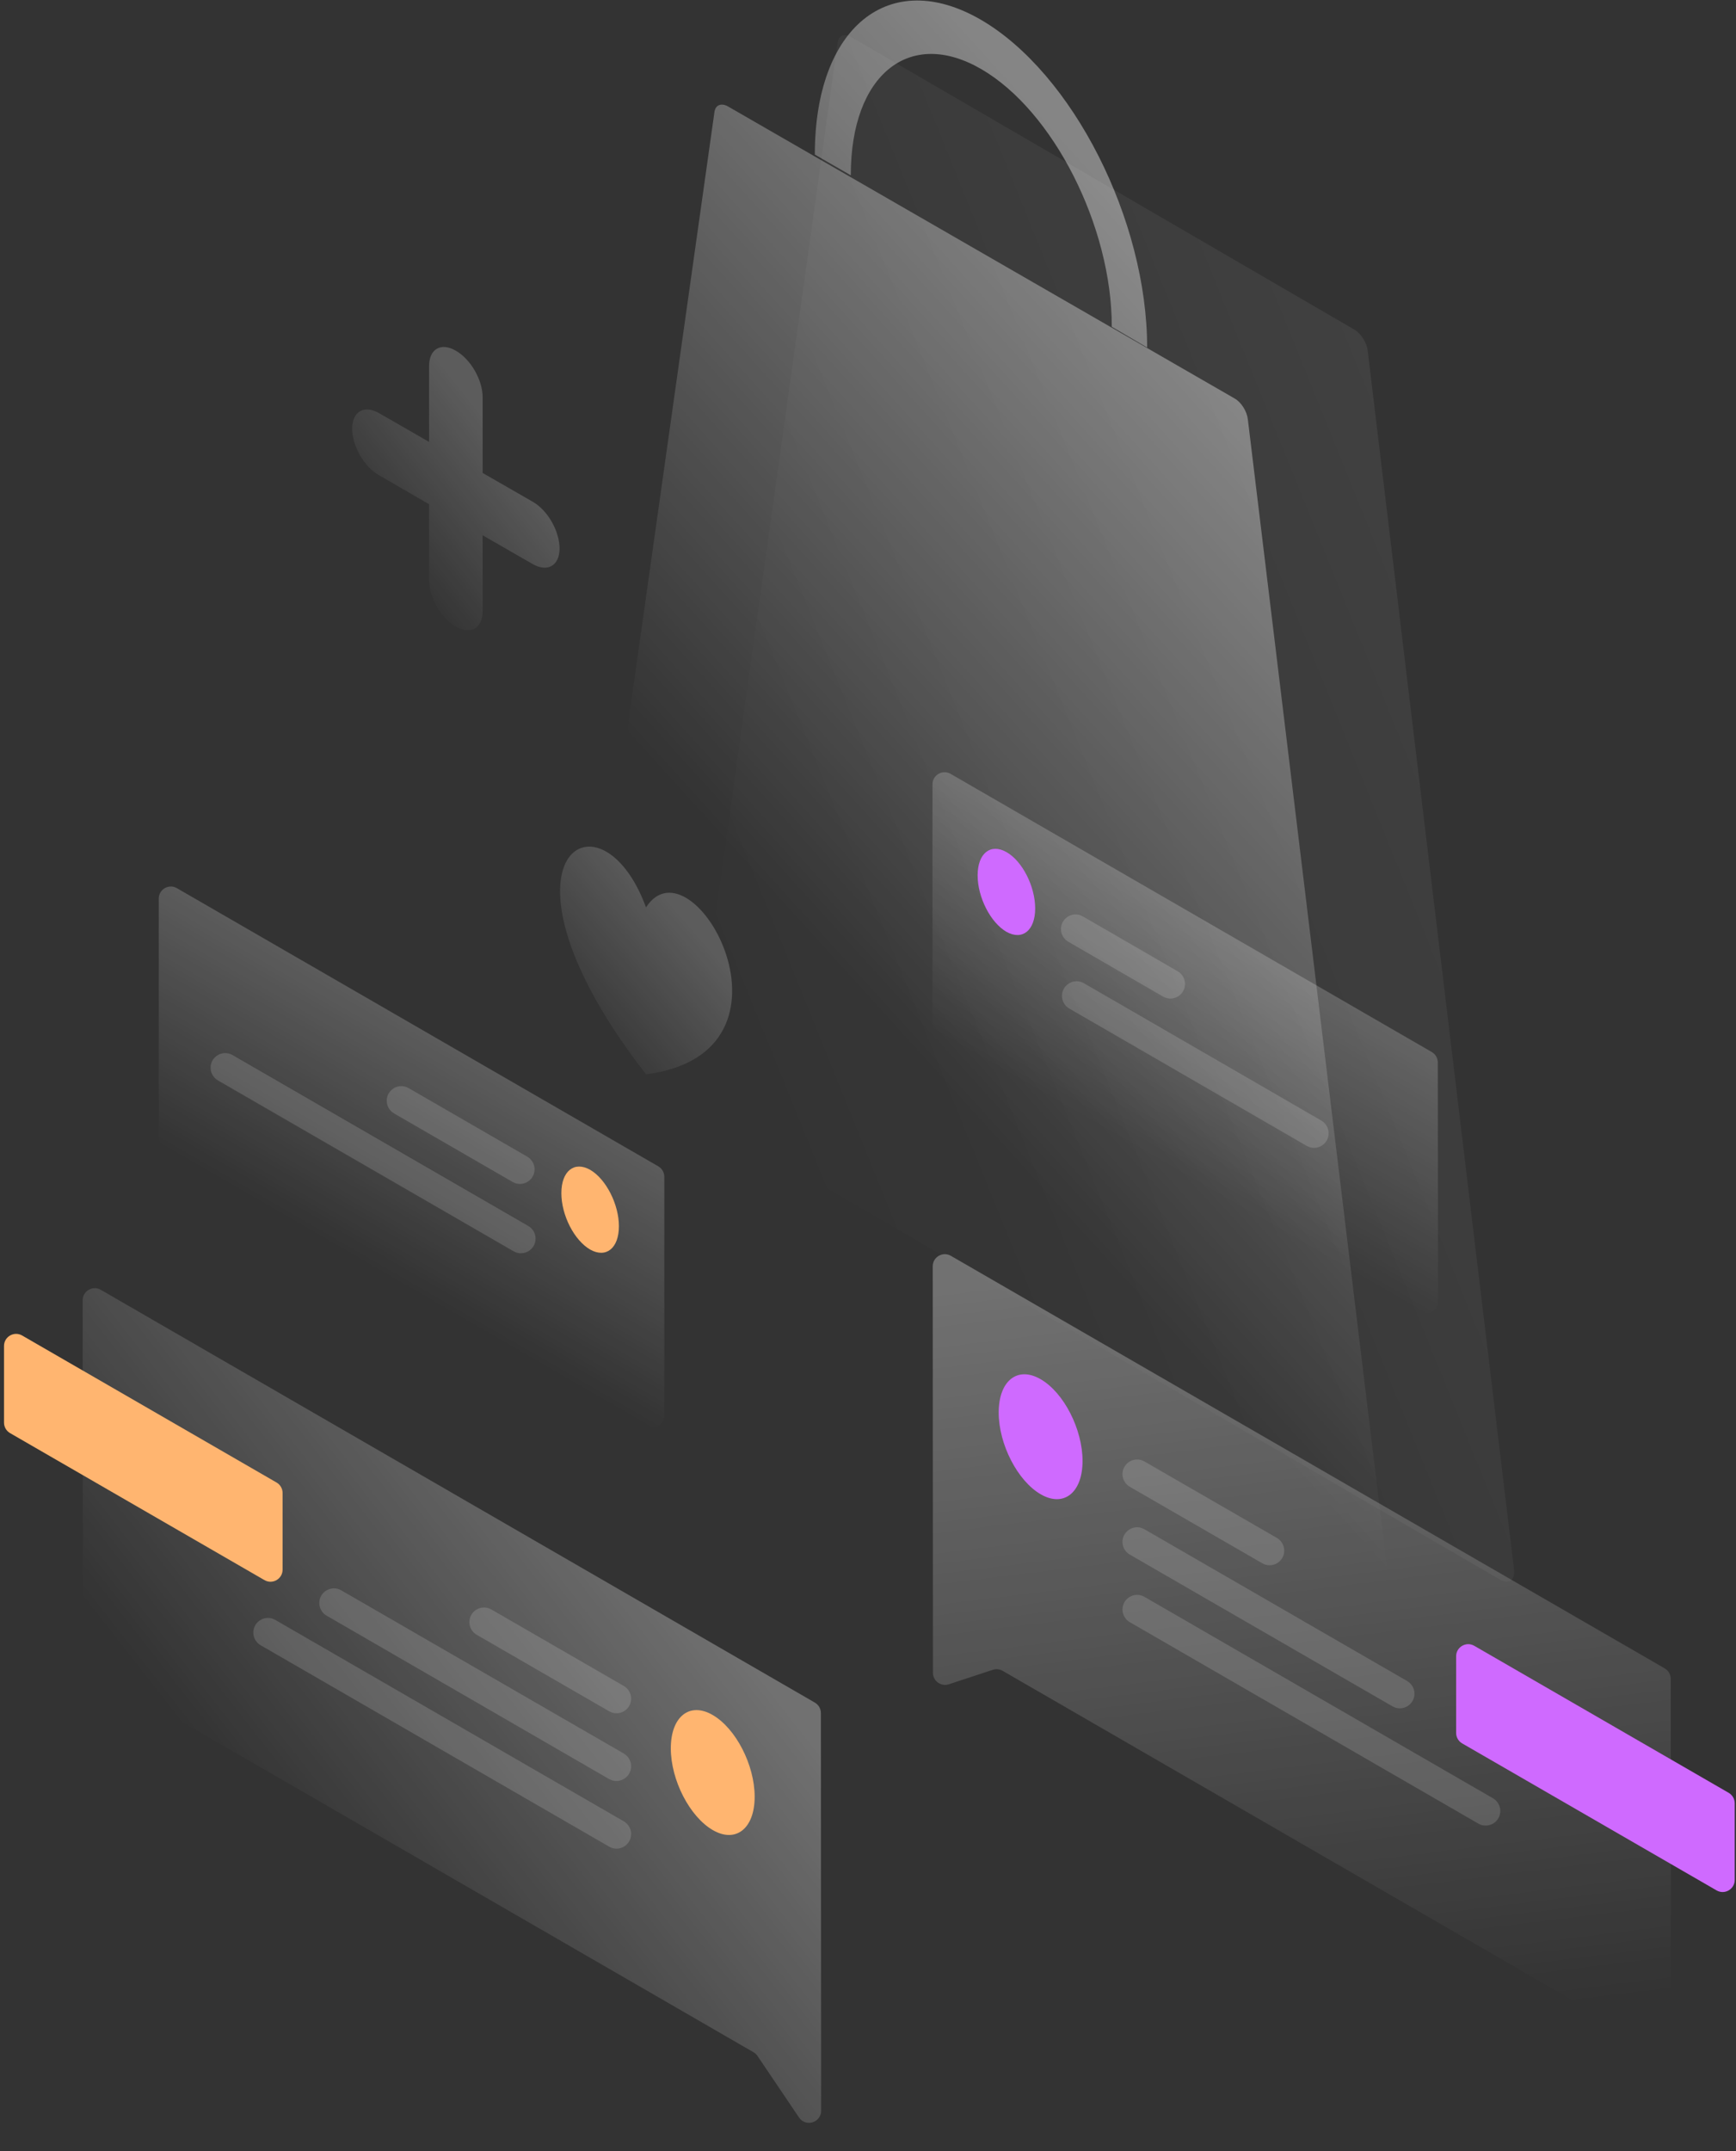 <?xml version="1.0" encoding="UTF-8"?> <svg xmlns="http://www.w3.org/2000/svg" width="431" height="534" viewBox="0 0 431 534" fill="none"><rect x="0" y="0" width="431" height="534" fill="#333333" stroke="none"/><path opacity="0.07" d="M336.219 81.795C337.852 82.735 339.33 85.006 339.563 87.043L375.889 389.589C376.2 392.173 374.644 393.348 372.544 392.173L174.894 277.279C172.872 276.105 171.238 273.05 171.549 270.857L207.952 10.603C208.186 8.802 209.586 8.254 211.297 9.193L336.219 81.795Z" fill="url(#paint0_linear_57_2422)"></path><path opacity="0.4" d="M284.803 86.257C284.803 54.593 266.313 18.172 243.55 4.914C220.787 -8.266 202.297 6.708 202.297 38.371L211.231 43.519V43.441C211.231 18.562 225.759 6.786 243.627 17.158C261.496 27.531 276.024 56.153 276.024 81.031V81.109L284.803 86.257Z" fill="url(#paint1_linear_57_2422)"></path><path opacity="0.4" d="M309.805 104.095C309.571 102.066 308.163 99.802 306.442 98.865L180.737 26.418C179.095 25.481 177.608 26.027 177.374 27.823L140.765 287.243C140.452 289.429 142.017 292.474 144.129 293.645L342.972 408.17C345.006 409.341 346.649 408.17 346.336 405.594L309.805 104.095Z" fill="url(#paint2_linear_57_2422)"></path><path opacity="0.3" d="M203.806 425.217C203.806 424.146 203.235 423.157 202.308 422.621L25.025 320.158C23.025 319.002 20.523 320.446 20.524 322.757L20.581 411.46C20.582 412.53 21.153 413.52 22.08 414.055L187.071 509.404C187.465 509.632 187.802 509.946 188.056 510.323L198.375 525.604C200.032 528.057 203.863 526.883 203.862 523.923L203.806 425.217Z" fill="url(#paint3_linear_57_2422)"></path><path d="M2.496 355.725C1.569 355.189 0.997 354.199 0.997 353.127V334.098C0.997 331.788 3.498 330.345 5.498 331.5L68.661 367.99C69.588 368.526 70.16 369.516 70.16 370.587V389.617C70.16 391.927 67.659 393.37 65.659 392.215L2.496 355.725Z" fill="#FFB570"></path><path opacity="0.15" d="M156.69 421.637C156.69 420.34 155.998 419.141 154.875 418.493L121.982 399.501C119.561 398.104 116.535 399.851 116.535 402.646C116.535 403.943 117.227 405.142 118.351 405.79L151.243 424.782C153.664 426.179 156.69 424.432 156.69 421.637Z" fill="white"></path><path opacity="0.15" d="M156.69 438.423C156.69 437.117 155.993 435.91 154.862 435.257L84.722 394.754C82.301 393.356 79.274 395.104 79.274 397.899C79.274 399.196 79.965 400.394 81.088 401.043L151.204 441.588C153.641 442.997 156.69 441.238 156.69 438.423Z" fill="white"></path><path opacity="0.15" d="M156.69 455.241C156.69 453.944 155.999 452.746 154.876 452.097L68.339 402.093C65.919 400.695 62.892 402.442 62.892 405.237C62.892 406.533 63.584 407.732 64.707 408.38L151.244 458.384C153.664 459.783 156.69 458.036 156.69 455.241Z" fill="white"></path><path d="M166.544 433.969C166.544 441.862 171.225 450.926 176.952 454.256C182.68 457.585 187.361 453.886 187.361 445.993C187.361 438.101 182.68 429.036 176.952 425.707C171.225 422.377 166.544 426.077 166.544 433.969Z" fill="#FFB570"></path><path opacity="0.3" d="M231.57 314.318C231.569 312.007 234.07 310.562 236.071 311.718L413.292 414.121C414.219 414.657 414.791 415.646 414.791 416.717L414.848 505.42C414.85 507.73 412.348 509.175 410.347 508.019L248.927 414.734C248.188 414.306 247.301 414.214 246.489 414.481L235.563 418.072C233.624 418.709 231.628 417.265 231.627 415.223L231.57 314.318Z" fill="url(#paint4_linear_57_2422)"></path><path d="M363.016 432.748C362.088 432.212 361.517 431.222 361.517 430.15V411.12C361.517 408.811 364.018 407.367 366.018 408.523L429.18 445.013C430.108 445.549 430.68 446.539 430.68 447.61V466.64C430.68 468.95 428.179 470.393 426.179 469.238L363.016 432.748Z" fill="#CF6AFF"></path><path opacity="0.15" d="M278.682 365.905C278.682 363.11 281.708 361.363 284.129 362.761L317.021 381.752C318.145 382.401 318.837 383.599 318.837 384.897C318.837 387.692 315.811 389.439 313.39 388.041L280.497 369.05C279.374 368.401 278.682 367.203 278.682 365.905Z" fill="white"></path><path opacity="0.15" d="M278.682 382.739C278.682 379.944 281.708 378.197 284.129 379.595L349.355 417.268C350.479 417.917 351.17 419.116 351.17 420.413C351.17 423.208 348.144 424.955 345.724 423.557L280.497 385.883C279.374 385.235 278.682 384.036 278.682 382.739Z" fill="white"></path><path opacity="0.15" d="M278.682 399.512C278.682 396.716 281.708 394.97 284.129 396.368L370.666 446.372C371.788 447.021 372.48 448.219 372.48 449.516C372.48 452.311 369.453 454.057 367.033 452.659L280.496 402.655C279.373 402.006 278.682 400.808 278.682 399.512Z" fill="white"></path><path d="M268.766 362.637C268.766 370.53 264.085 374.23 258.358 370.9C252.63 367.57 247.949 358.506 247.949 350.614C247.949 342.721 252.63 339.021 258.358 342.351C264.147 345.681 268.766 354.807 268.766 362.637Z" fill="#CF6AFF"></path><path opacity="0.2" d="M39.414 282.35C39.414 283.422 39.986 284.412 40.913 284.948L160.429 353.994C162.429 355.15 164.93 353.706 164.93 351.397V292.103C164.93 291.031 164.358 290.041 163.43 289.505L43.915 220.459C41.915 219.303 39.414 220.747 39.414 223.056V282.35Z" fill="url(#paint5_linear_57_2422)"></path><path d="M139.371 296.167C139.371 290.679 142.573 288.151 146.515 290.371C150.456 292.653 153.659 298.942 153.659 304.368C153.659 309.856 150.456 312.384 146.515 310.164C142.573 307.883 139.371 301.655 139.371 296.167Z" fill="#FFB570"></path><path opacity="0.15" d="M132.966 307.45C132.966 310.245 129.939 311.992 127.519 310.594L54.1 268.174C52.977 267.525 52.286 266.327 52.286 265.03C52.286 262.235 55.312 260.488 57.733 261.887L131.151 304.307C132.274 304.955 132.966 306.153 132.966 307.45Z" fill="white"></path><path opacity="0.15" d="M132.719 290.246C132.719 293.042 129.693 294.788 127.272 293.39L97.827 276.374C96.704 275.726 96.013 274.527 96.013 273.231C96.013 270.436 99.04 268.689 101.46 270.088L130.905 287.103C132.028 287.752 132.719 288.95 132.719 290.246Z" fill="white"></path><path opacity="0.2" d="M356.964 263.726C356.963 262.655 356.392 261.667 355.465 261.131L236.01 192.086C234.01 190.93 231.509 192.373 231.509 194.683V253.976C231.509 255.047 232.08 256.037 233.008 256.573L352.518 325.617C354.519 326.773 357.021 325.327 357.019 323.016L356.964 263.726Z" fill="url(#paint6_linear_57_2422)"></path><path opacity="0.15" d="M263.41 230.615C263.41 227.82 266.438 226.074 268.857 227.474L292.393 241.094C293.514 241.742 294.204 242.939 294.204 244.235C294.204 247.03 291.177 248.776 288.757 247.376L265.222 233.756C264.101 233.107 263.41 231.91 263.41 230.615Z" fill="white"></path><path opacity="0.15" d="M263.658 247.201C263.658 244.406 266.685 242.66 269.105 244.059L328.052 278.152C329.174 278.8 329.865 279.998 329.865 281.294C329.865 284.089 326.838 285.835 324.418 284.436L265.47 250.343C264.349 249.694 263.658 248.497 263.658 247.201Z" fill="white"></path><path d="M257.006 225.494C257.006 230.981 253.803 233.509 249.862 231.29C245.92 229.008 242.718 222.719 242.718 217.293C242.718 211.805 245.92 209.277 249.862 211.497C253.803 213.716 257.006 220.006 257.006 225.494Z" fill="#CF6AFF"></path><path opacity="0.2" d="M160.389 266.666C118.756 213.145 148.872 193.907 160.389 225.231C171.968 207.287 202.084 261.302 160.389 266.666Z" fill="url(#paint7_linear_57_2422)"></path><path opacity="0.2" d="M113.175 87.06C116.87 89.156 119.826 94.336 119.826 98.59V117.397L132.267 124.549C135.962 126.646 138.919 131.825 138.919 136.141C138.919 140.396 135.962 142.122 132.267 140.026L119.826 132.873V151.68C119.826 155.934 116.87 157.661 113.175 155.564C109.48 153.468 106.524 148.288 106.524 143.972V125.166L94.083 117.952C90.388 115.855 87.431 110.676 87.431 106.421C87.431 102.166 90.388 100.44 94.083 102.536L106.524 109.689V90.883C106.524 86.628 109.48 84.901 113.175 87.06Z" fill="url(#paint8_linear_57_2422)"></path><defs><linearGradient id="paint0_linear_57_2422" x1="384.166" y1="162.869" x2="178.802" y2="245.907" gradientUnits="userSpaceOnUse"><stop stop-color="white"></stop><stop offset="1" stop-color="white" stop-opacity="0"></stop></linearGradient><linearGradient id="paint1_linear_57_2422" x1="263.222" y1="33.121" x2="130.152" y2="153.233" gradientUnits="userSpaceOnUse"><stop stop-color="white"></stop><stop offset="1" stop-color="white" stop-opacity="0"></stop></linearGradient><linearGradient id="paint2_linear_57_2422" x1="354.433" y1="133.568" x2="221.151" y2="254.575" gradientUnits="userSpaceOnUse"><stop stop-color="white"></stop><stop offset="1" stop-color="white" stop-opacity="0"></stop></linearGradient><linearGradient id="paint3_linear_57_2422" x1="163.828" y1="385.169" x2="69.114" y2="459.24" gradientUnits="userSpaceOnUse"><stop stop-color="white"></stop><stop offset="1" stop-color="white" stop-opacity="0"></stop></linearGradient><linearGradient id="paint4_linear_57_2422" x1="310.282" y1="312.197" x2="334.03" y2="504.59" gradientUnits="userSpaceOnUse"><stop stop-color="white"></stop><stop offset="1" stop-color="white" stop-opacity="0"></stop></linearGradient><linearGradient id="paint5_linear_57_2422" x1="87.849" y1="312.071" x2="116.546" y2="262.411" gradientUnits="userSpaceOnUse"><stop stop-color="white" stop-opacity="0"></stop><stop offset="1" stop-color="white"></stop></linearGradient><linearGradient id="paint6_linear_57_2422" x1="308.581" y1="234.023" x2="279.892" y2="283.667" gradientUnits="userSpaceOnUse"><stop stop-color="white"></stop><stop offset="1" stop-color="white" stop-opacity="0"></stop></linearGradient><linearGradient id="paint7_linear_57_2422" x1="169.159" y1="227.258" x2="138.434" y2="253.828" gradientUnits="userSpaceOnUse"><stop stop-color="white"></stop><stop offset="1" stop-color="white" stop-opacity="0"></stop></linearGradient><linearGradient id="paint8_linear_57_2422" x1="126.062" y1="111.102" x2="93.787" y2="136.543" gradientUnits="userSpaceOnUse"><stop stop-color="white"></stop><stop offset="1" stop-color="white" stop-opacity="0"></stop></linearGradient></defs></svg> 